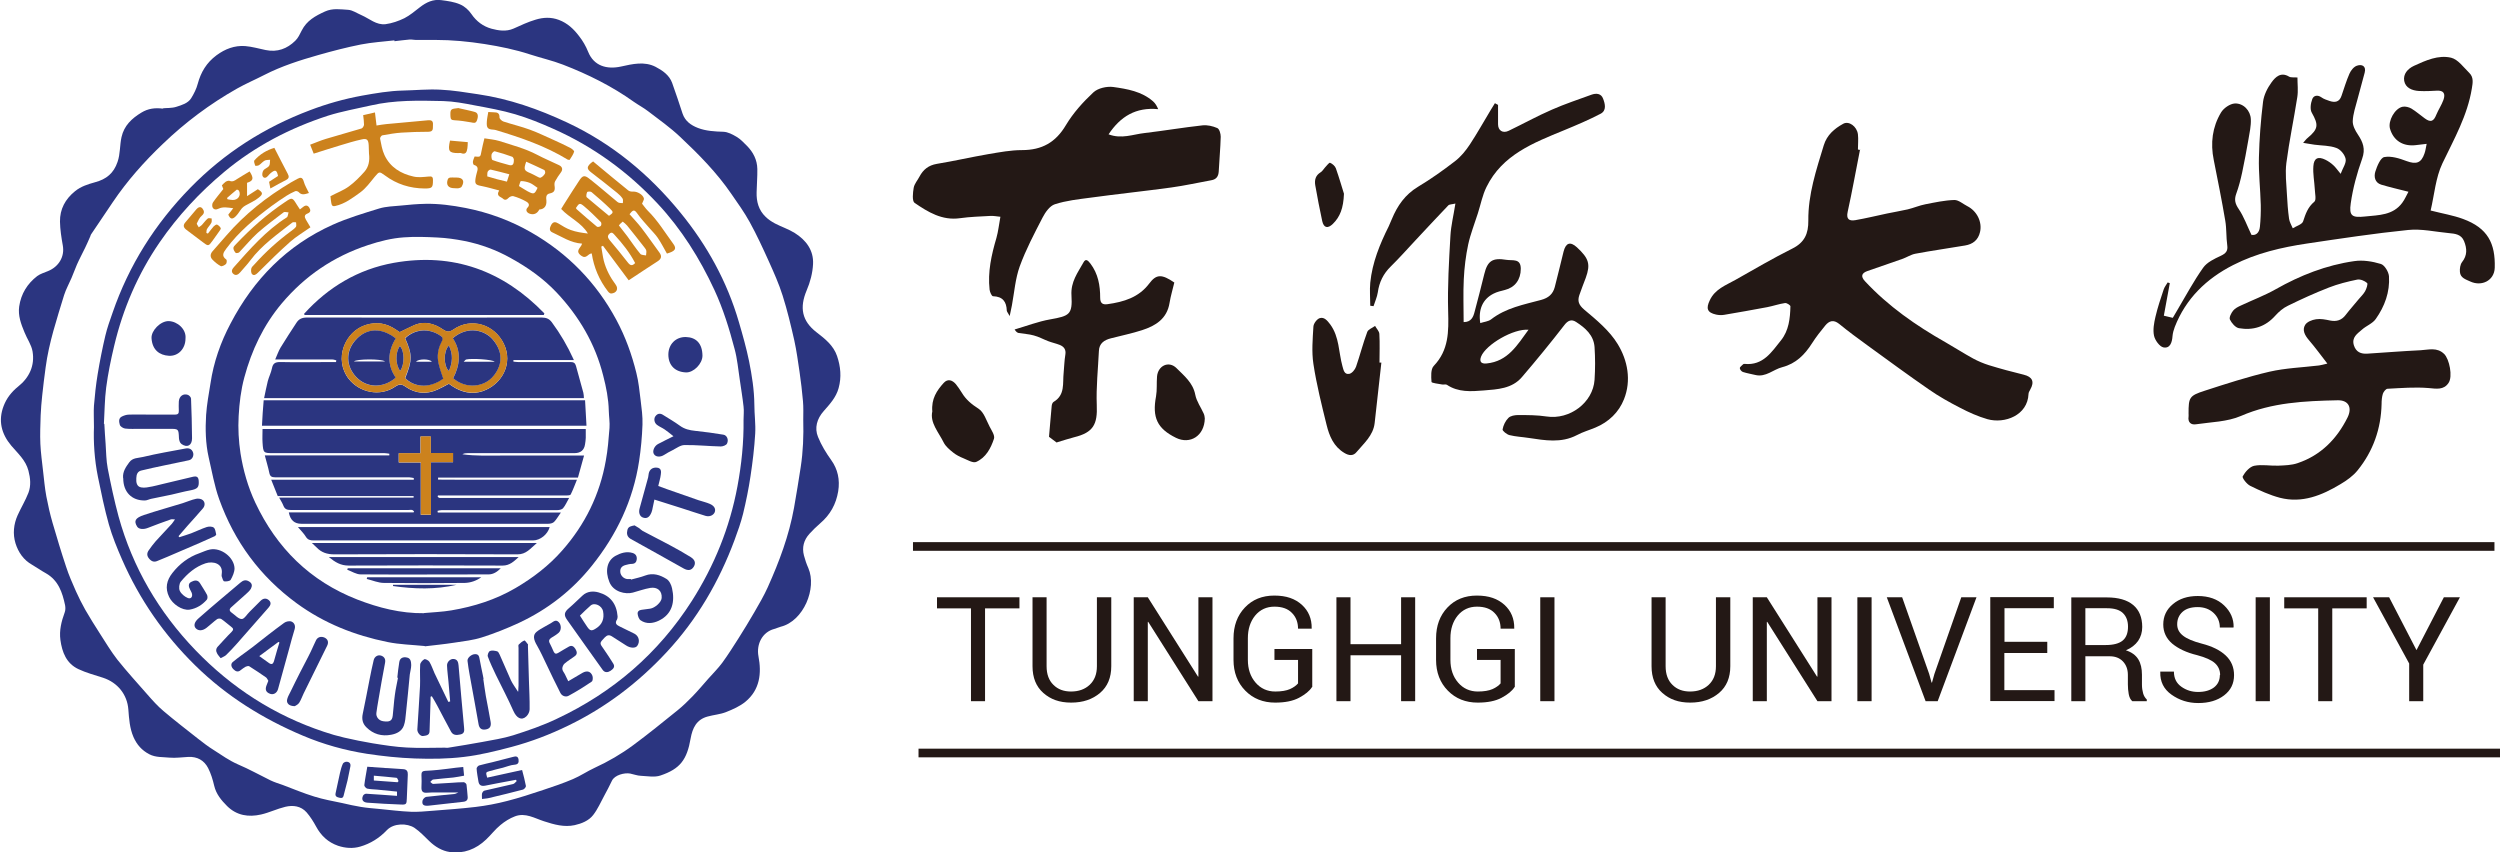 <?xml version="1.0" encoding="UTF-8"?><svg id="a" xmlns="http://www.w3.org/2000/svg" viewBox="0 0 175.88 59.94">
  <g>
    <path fill="#231815" d="M71.72,42.8h-2.42v6.53h-.99v-6.53h-2.39v-.78h5.8v.78Z" />
    <path fill="#231815"
      d="M78.18,42.02v4.85c0,.8-.26,1.43-.79,1.88s-1.2,.68-2.03,.68-1.45-.23-1.96-.68c-.51-.45-.76-1.08-.76-1.88v-4.85h.99v4.85c0,.56,.16,1,.48,1.31,.32,.32,.73,.47,1.24,.47,.54,0,.98-.16,1.31-.47,.34-.32,.51-.75,.51-1.31v-4.85h.99Z" />
    <path fill="#231815" d="M85.3,49.33h-.99l-3.53-5.58h-.03v5.58h-.99v-7.31h.99l3.53,5.58h.03v-5.58h.99v7.31Z" />
    <path fill="#231815"
      d="M92.3,48.34c-.17,.27-.48,.52-.91,.75s-.99,.34-1.68,.34c-.85,0-1.55-.28-2.1-.84-.55-.56-.83-1.28-.83-2.17v-1.51c0-.89,.27-1.61,.8-2.17s1.22-.84,2.07-.84,1.46,.22,1.94,.65c.47,.43,.7,.98,.69,1.65v.03h-.96c0-.44-.14-.82-.43-1.11-.29-.3-.7-.44-1.23-.44-.56,0-1.01,.21-1.36,.63-.34,.42-.51,.95-.51,1.59v1.52c0,.65,.18,1.18,.54,1.6s.83,.63,1.39,.63c.43,0,.78-.06,1.03-.17,.25-.11,.44-.25,.57-.4v-1.65h-1.66v-.77h2.66v2.67Z" />
    <path fill="#231815" d="M99.56,49.33h-.99v-3.23h-3.56v3.23h-.99v-7.31h.99v3.3h3.56v-3.3h.99v7.31Z" />
    <path fill="#231815"
      d="M106.55,48.34c-.17,.27-.48,.52-.91,.75s-.99,.34-1.68,.34c-.85,0-1.55-.28-2.1-.84-.55-.56-.83-1.28-.83-2.17v-1.51c0-.89,.27-1.61,.8-2.17s1.22-.84,2.07-.84,1.46,.22,1.94,.65c.47,.43,.7,.98,.69,1.65v.03h-.96c0-.44-.14-.82-.43-1.11-.29-.3-.7-.44-1.23-.44-.56,0-1.01,.21-1.36,.63-.34,.42-.51,.95-.51,1.59v1.52c0,.65,.18,1.18,.54,1.6s.83,.63,1.39,.63c.43,0,.78-.06,1.03-.17,.25-.11,.44-.25,.57-.4v-1.65h-1.66v-.77h2.66v2.67Z" />
    <path fill="#231815" d="M109.36,49.33h-1v-7.31h1v7.31Z" />
    <path fill="#231815"
      d="M121.73,42.02v4.85c0,.8-.26,1.43-.79,1.88s-1.2,.68-2.03,.68-1.45-.23-1.96-.68c-.51-.45-.76-1.08-.76-1.88v-4.85h.99v4.85c0,.56,.16,1,.48,1.31,.32,.32,.73,.47,1.24,.47,.54,0,.98-.16,1.31-.47,.34-.32,.51-.75,.51-1.31v-4.85h.99Z" />
    <path fill="#231815" d="M128.85,49.33h-.99l-3.53-5.58h-.03v5.58h-.99v-7.31h.99l3.53,5.58h.03v-5.58h.99v7.31Z" />
    <path fill="#231815" d="M131.67,49.33h-1v-7.31h1v7.31Z" />
    <path fill="#231815" d="M135.72,47.41l.17,.61h.03l.17-.61,1.89-5.39h1.07l-2.73,7.31h-.85l-2.73-7.31h1.08l1.9,5.39Z" />
    <path fill="#231815" d="M144.02,45.94h-3.01v2.61h3.53v.77h-4.52v-7.31h4.47v.78h-3.47v2.36h3.01v.78Z" />
    <path fill="#231815"
      d="M146.71,46.16v3.17h-.99v-7.3h2.51c.8,0,1.42,.18,1.84,.53,.42,.35,.64,.87,.64,1.55,0,.37-.1,.7-.29,.98-.2,.28-.48,.5-.86,.66,.4,.13,.69,.34,.87,.63,.18,.29,.26,.66,.26,1.09v.69c0,.23,.03,.43,.08,.61,.05,.18,.14,.33,.26,.44v.12h-1.02c-.13-.11-.21-.28-.25-.5s-.06-.45-.06-.68v-.67c0-.39-.12-.71-.35-.95-.23-.24-.54-.36-.93-.36h-1.7Zm0-.78h1.42c.56,0,.96-.11,1.21-.32s.37-.54,.37-.97c0-.41-.12-.73-.36-.96-.24-.23-.61-.34-1.12-.34h-1.52v2.58Z" />
    <path fill="#231815"
      d="M156.19,47.49c0-.33-.12-.61-.36-.83-.24-.22-.66-.41-1.26-.57-.75-.18-1.33-.46-1.75-.81-.42-.36-.63-.81-.63-1.35,0-.57,.22-1.05,.68-1.43,.45-.38,1.03-.57,1.75-.57,.77,0,1.39,.22,1.85,.66,.46,.44,.68,.95,.67,1.53l-.02,.03h-.95c0-.41-.15-.76-.44-1.03-.29-.27-.66-.41-1.12-.41s-.82,.11-1.07,.34-.37,.52-.37,.87c0,.32,.13,.58,.41,.8s.71,.4,1.32,.56c.74,.19,1.3,.47,1.69,.84,.39,.37,.58,.83,.58,1.38,0,.59-.23,1.06-.7,1.42s-1.07,.54-1.82,.54c-.71,0-1.33-.2-1.88-.59s-.81-.92-.79-1.59v-.03h.96c0,.46,.17,.81,.52,1.06,.35,.25,.74,.37,1.18,.37,.47,0,.84-.11,1.12-.32,.27-.21,.41-.5,.41-.86Z" />
    <path fill="#231815" d="M159.69,49.33h-1v-7.31h1v7.31Z" />
    <path fill="#231815" d="M166.5,42.8h-2.42v6.53h-.99v-6.53h-2.39v-.78h5.8v.78Z" />
    <path fill="#231815" d="M170.01,45.73l1.92-3.71h1.13l-2.58,4.74v2.57h-.99v-2.65l-2.54-4.66h1.13l1.92,3.71Z" />
  </g>
  <path fill="#231815"
    d="M130.86,10.51c-.29,1.46-.55,2.93-.87,4.38-.12,.53,.1,.67,.53,.6,.75-.13,1.49-.31,2.24-.47,.48-.1,.97-.18,1.45-.29,.42-.1,.83-.28,1.25-.36,.67-.13,1.35-.28,2.04-.3,.3,0,.6,.28,.9,.43,.69,.35,1.06,1.12,.9,1.82-.13,.57-.51,.86-1.05,.95-1.16,.2-2.34,.36-3.5,.58-.32,.06-.61,.26-.93,.37-.81,.29-1.63,.56-2.45,.85-.42,.15-.47,.39-.16,.72,1.64,1.76,3.58,3.11,5.66,4.29,.65,.37,1.28,.78,1.94,1.14,.35,.19,.73,.35,1.11,.47,.81,.25,1.63,.47,2.45,.67,.61,.15,.78,.49,.46,1.05-.05,.1-.12,.2-.12,.31-.06,1.5-1.67,2.11-2.89,1.77-.66-.19-1.31-.48-1.92-.8-.76-.39-1.51-.81-2.21-1.3-1.45-1-2.86-2.04-4.28-3.07-.69-.5-1.37-1-2.03-1.54-.39-.31-.69-.21-.96,.11-.33,.4-.66,.82-.94,1.26-.51,.8-1.13,1.43-2.09,1.68-.64,.16-1.16,.73-1.9,.55-.29-.07-.59-.12-.87-.21-.1-.03-.22-.18-.22-.27,0-.09,.15-.18,.23-.27,.02-.02,.07-.04,.11-.03,1.3,.13,1.9-.84,2.56-1.66,.55-.69,.64-1.54,.66-2.39,0-.08-.26-.25-.38-.23-.42,.06-.84,.21-1.26,.29-1.01,.19-2.02,.37-3.03,.54-.18,.03-.38,.02-.56-.02-.63-.14-.72-.43-.44-1.01,.37-.79,1.13-1.05,1.8-1.43,1.33-.75,2.64-1.52,4-2.2,.87-.43,1.14-1.06,1.13-1.97-.02-1.84,.56-3.57,1.09-5.31,.22-.71,.74-1.16,1.36-1.5,.4-.23,.97,.18,1.04,.74,.04,.35,0,.71,0,1.07l.16,.03Z" />
  <path fill="#231815"
    d="M158.4,16.52c.26,.06,.55-.1,.59-.57,.05-.51,.07-1.02,.06-1.53-.03-1.12-.16-2.24-.13-3.35,.03-1.3,.13-2.61,.29-3.91,.06-.48,.31-.97,.6-1.37,.27-.37,.65-.75,1.23-.4,.13,.08,.33,.04,.59,.06,0,.47,.06,.93-.01,1.38-.24,1.55-.57,3.09-.77,4.64-.09,.72,0,1.47,.04,2.21,.03,.57,.07,1.14,.15,1.71,.03,.23,.17,.45,.26,.67,.25-.16,.66-.27,.73-.49,.17-.52,.33-1,.79-1.38,.15-.13,.04-.58,.03-.89-.03-.54-.14-1.08-.1-1.61,.04-.58,.34-.7,.85-.45,.2,.1,.39,.23,.55,.38,.15,.13,.27,.31,.52,.61,.15-.41,.41-.76,.35-1.05-.06-.3-.36-.67-.65-.77-.48-.18-1.02-.16-1.54-.23-.23-.03-.47-.08-.8-.13,.15-.17,.22-.27,.31-.34,.77-.64,.78-.93,.3-1.78-.14-.24-.08-.66,.03-.95,.09-.26,.37-.33,.65-.13,.16,.12,.37,.18,.56,.25,.38,.13,.7,.09,.85-.36,.18-.52,.34-1.06,.56-1.56,.1-.23,.31-.49,.53-.56,.35-.12,.66,.03,.54,.49-.16,.63-.35,1.26-.51,1.89-.13,.5-.31,1.01-.33,1.52-.01,.31,.17,.66,.36,.94,.36,.54,.55,1.02,.3,1.71-.36,1.01-.65,2.07-.8,3.13-.13,.9,.09,1.03,1.02,.93,.95-.1,1.95-.08,2.6-.96,.19-.25,.31-.56,.44-.78-.71-.18-1.32-.32-1.92-.5-.45-.14-.52-.57-.41-.92,.12-.38,.36-.97,.63-1.02,.49-.09,1.06,.09,1.56,.28,.68,.25,1.04,.15,1.27-.54,.07-.19,.09-.39,.15-.67-.3,.04-.53,.06-.76,.09-.9,.11-1.58-.32-1.82-1.16-.15-.54,.34-1.43,.89-1.54,.19-.04,.45,.03,.62,.13,.33,.2,.62,.46,.94,.69,.41,.3,.62,.22,.81-.26,.15-.36,.37-.68,.5-1.04,.15-.42,.04-.69-.49-.65-.41,.03-.83,.04-1.24,.02-.48-.03-.94-.22-1.03-.71-.08-.48,.24-.85,.69-1.06,.83-.38,1.71-.78,2.61-.57,.49,.12,.88,.68,1.28,1.07,.31,.3,.25,.68,.18,1.09-.31,1.91-1.25,3.56-2.07,5.27-.48,1.01-.57,2.22-.83,3.32,.86,.22,1.59,.34,2.27,.59,1.75,.64,2.29,1.72,2.24,3.44-.03,.9-.92,1.34-1.73,.96-.32-.15-.69-.25-.72-.67-.02-.23,.02-.52,.15-.69,.38-.48,.35-.96,.14-1.48-.2-.48-.63-.52-1.06-.56-.96-.09-1.94-.32-2.88-.22-2.37,.24-4.73,.6-7.09,.95-1.81,.27-3.58,.68-5.22,1.52-1.88,.96-3.32,2.35-4.1,4.35-.08,.21-.14,.43-.16,.65-.03,.44-.17,.88-.64,.79-.27-.06-.59-.5-.66-.82-.09-.42,0-.9,.1-1.33,.15-.65,.37-1.3,.58-1.93,.06-.18,.19-.33,.28-.49l.15,.05-.42,2.29,.63,.15c.12-.2,.23-.39,.34-.58,.59-.99,1.13-2.01,1.8-2.95,.27-.38,.78-.62,1.23-.83,.36-.17,.52-.34,.46-.75-.08-.57-.04-1.16-.14-1.73-.24-1.43-.53-2.85-.81-4.27-.24-1.18-.1-2.31,.51-3.33,.18-.31,.63-.62,.97-.64,.61-.03,1.11,.51,1.13,1.11,.02,.47-.09,.95-.17,1.43-.13,.77-.28,1.54-.44,2.31-.11,.51-.24,1.02-.42,1.51-.15,.42-.07,.7,.18,1.07,.36,.53,.58,1.16,.92,1.87Z" />
  <path fill="#231815"
    d="M102.98,22.66c.52,0,.67-.36,.76-.72,.24-.88,.46-1.77,.68-2.65,.23-.95,.59-1.17,1.56-1.01,.44,.07,1.01-.12,1.01,.63,0,.77-.42,1.32-1.12,1.49-.27,.07-.55,.13-.8,.26-.75,.38-1.08,1.1-.93,2.07,.27-.09,.56-.11,.76-.26,1.04-.81,2.3-1.04,3.52-1.37,.52-.14,.83-.41,.96-.9,.22-.83,.41-1.67,.62-2.5,.16-.62,.47-.73,.94-.3,.84,.78,.97,1.18,.62,2.15-.15,.4-.31,.8-.45,1.21-.14,.42-.05,.69,.35,1.03,.86,.72,1.78,1.48,2.35,2.42,.7,1.15,.97,2.55,.44,3.88-.36,.91-1.07,1.6-2.01,1.99-.43,.18-.89,.31-1.3,.53-1.11,.58-2.25,.37-3.39,.2-.45-.07-.92-.09-1.36-.2-.19-.05-.5-.3-.48-.4,.05-.29,.2-.6,.41-.81,.15-.15,.45-.2,.68-.2,.67,0,1.35,0,2,.1,1.63,.25,3.27-.97,3.38-2.58,.05-.76,.05-1.53,0-2.3-.06-.84-.65-1.35-1.3-1.77-.32-.21-.58-.11-.84,.24-.96,1.24-1.95,2.45-2.97,3.64-.7,.82-1.72,.86-2.69,.94-.88,.07-1.79,.14-2.59-.4-.08-.05-.22,0-.33-.02-.26-.05-.74-.1-.75-.18-.03-.38-.06-.89,.15-1.12,1.07-1.11,1.06-2.43,1.02-3.84-.05-1.77,.06-3.55,.16-5.32,.04-.72,.22-1.43,.35-2.27-.24,.06-.42,.05-.5,.13-.79,.82-1.56,1.66-2.34,2.49-.57,.61-1.12,1.23-1.71,1.81-.52,.51-.81,1.1-.91,1.82-.05,.33-.2,.65-.3,.97l-.23-.03c0-.54-.05-1.09,0-1.62,.14-1.41,.67-2.71,1.3-3.97,.08-.17,.15-.34,.22-.51,.39-.94,.93-1.72,1.84-2.27,.9-.54,1.76-1.15,2.59-1.79,.42-.32,.77-.75,1.06-1.19,.52-.79,.98-1.62,1.47-2.43,.1-.16,.19-.32,.29-.47l.22,.12c0,.45,0,.91,0,1.36,0,.45,.34,.66,.75,.46,1.02-.49,2.01-1.04,3.05-1.49,.91-.4,1.85-.71,2.78-1.05,.34-.12,.68-.08,.81,.28,.14,.36,.26,.83-.17,1.06-.84,.44-1.72,.81-2.59,1.17-2.14,.88-4.33,1.72-5.44,3.98-.29,.58-.41,1.24-.61,1.86-.23,.73-.52,1.45-.68,2.19-.17,.8-.27,1.62-.31,2.44-.05,.99-.01,1.98-.01,3.03Zm4.56,.54c-1.06-.1-3,1.04-3.34,1.88-.14,.36,0,.53,.39,.49,1.5-.15,2.15-1.29,2.95-2.38Z" />
  <path fill="#231815"
    d="M71.03,22.23c-.12-.22-.19-.3-.2-.37-.02-.64-.29-1-.97-1.02-.09,0-.22-.29-.24-.46-.14-1.25,.13-2.45,.48-3.64,.13-.46,.18-.95,.28-1.49-.28-.03-.49-.07-.7-.06-.71,.04-1.43,.06-2.14,.16-1.26,.18-2.25-.43-3.2-1.08-.18-.13-.12-.71-.06-1.06,.05-.28,.27-.52,.41-.79,.26-.49,.63-.79,1.21-.89,1.22-.2,2.43-.48,3.65-.69,.78-.13,1.56-.28,2.35-.28,1.4,0,2.37-.54,3.09-1.76,.51-.85,1.2-1.62,1.93-2.3,.32-.3,.95-.44,1.4-.38,.99,.14,2,.31,2.8,1.01,.16,.14,.27,.33,.36,.55-1.57-.15-2.65,.51-3.49,1.77,.91,.35,1.72,0,2.53-.09,1.36-.16,2.71-.39,4.07-.54,.34-.04,.73,.05,1.05,.19,.15,.07,.24,.4,.24,.61-.02,.81-.1,1.63-.14,2.44-.02,.35-.17,.56-.52,.62-.94,.17-1.87,.38-2.82,.51-1.9,.26-3.81,.46-5.71,.72-.83,.11-1.68,.2-2.48,.46-.35,.11-.67,.56-.86,.93-.58,1.12-1.18,2.26-1.61,3.44-.31,.86-.38,1.82-.55,2.74-.04,.21-.09,.41-.16,.77Z" />
  <path fill="#231815"
    d="M163.72,25.56c-.48-.62-.86-1.14-1.29-1.64-.28-.33-.48-.7-.26-1.06,.13-.22,.49-.36,.77-.4,.32-.05,.66,.02,.99,.09,.45,.09,.81-.02,1.09-.39,.29-.38,.61-.73,.91-1.1,.16-.19,.34-.36,.46-.57,.1-.18,.21-.52,.14-.58-.17-.15-.47-.28-.69-.24-.68,.14-1.36,.31-2,.56-.98,.38-1.94,.82-2.88,1.28-.34,.16-.65,.43-.9,.71-.69,.77-1.55,1.04-2.54,.87-.25-.04-.52-.36-.64-.61-.07-.14,.09-.46,.23-.63,.13-.16,.35-.27,.55-.36,.81-.38,1.66-.7,2.44-1.14,1.73-.98,3.56-1.7,5.53-1.98,.61-.09,1.28,.02,1.87,.2,.26,.08,.55,.56,.57,.87,.07,1.1-.3,2.11-.93,3-.22,.32-.67,.48-.97,.75-.32,.28-.74,.54-.57,1.1,.15,.48,.5,.62,.95,.59,1.25-.08,2.49-.18,3.74-.24,.56-.03,1.16-.23,1.66,.26,.37,.36,.62,1.59,.31,2.04-.34,.51-.85,.41-1.4,.36-.96-.08-1.93,0-2.89,.05-.12,0-.28,.21-.33,.35-.07,.23-.09,.48-.09,.72-.04,1.74-.59,3.31-1.68,4.66-.32,.4-.77,.72-1.21,.98-1.31,.79-2.7,1.36-4.26,.96-.72-.19-1.42-.51-2.09-.84-.25-.12-.59-.57-.53-.67,.17-.31,.49-.67,.8-.74,.54-.11,1.13,.01,1.7-.01,.46-.02,.94-.03,1.37-.18,1.63-.55,2.75-1.7,3.5-3.2,.35-.7,.08-1.24-.7-1.22-2.31,.05-4.6,.15-6.79,1.1-.97,.42-2.11,.43-3.18,.59-.34,.05-.57-.14-.51-.54,.01-.07,0-.15,0-.22,0-1.13,.05-1.25,1.13-1.6,1.51-.49,3.02-.98,4.56-1.34,1.14-.26,2.32-.3,3.49-.44,.14-.02,.28-.06,.58-.13Z" />
  <path fill="#231815"
    d="M82.62,19.86c-.11,.47-.26,.96-.34,1.45-.18,1.12-.98,1.61-1.94,1.92-.71,.23-1.45,.38-2.18,.57-.48,.12-.83,.36-.85,.89-.06,1.27-.2,2.54-.15,3.81,.06,1.35-.24,1.93-1.59,2.26-.39,.1-.78,.23-1.24,.37l-.53-.4c.07-.76,.12-1.47,.19-2.18,.01-.1,.06-.24,.14-.28,.82-.49,.62-1.31,.7-2.04,.04-.43,.05-.86,.12-1.28,.06-.36-.1-.57-.41-.69-.26-.1-.54-.16-.8-.26-.34-.13-.66-.31-1.01-.4-.34-.1-.71-.11-1.06-.17-.09-.02-.18-.07-.29-.25,.83-.24,1.65-.56,2.5-.71,1.36-.24,1.58-.34,1.5-1.69-.06-.95,.44-1.59,.84-2.31,.16-.3,.31-.16,.49,.07,.55,.72,.69,1.55,.69,2.41,0,.39,.18,.5,.52,.45,1.14-.16,2.19-.47,2.93-1.45,.5-.67,.88-.68,1.77-.07Z" />
  <path fill="#231815"
    d="M97.18,25.53c-.16,1.41-.31,2.82-.47,4.23-.1,.88-.76,1.43-1.28,2.05-.22,.27-.52,.26-.86,.05-.75-.45-1.05-1.19-1.24-1.96-.35-1.42-.71-2.85-.93-4.3-.13-.86-.05-1.75,0-2.62,.01-.22,.25-.54,.45-.6,.31-.09,.52,.16,.74,.45,.64,.88,.58,1.94,.85,2.92,.08,.28,.13,.62,.49,.55,.19-.04,.4-.3,.47-.5,.28-.81,.49-1.65,.79-2.45,.07-.18,.36-.28,.55-.42,.1,.19,.29,.37,.3,.56,.04,.67,.01,1.35,.01,2.02h.13Z" />
  <path fill="#231815"
    d="M65.59,28.95c-.08-.89,.32-1.48,.8-2.01,.29-.32,.61-.2,.86,.09,.15,.18,.28,.39,.41,.59,.29,.49,.69,.82,1.19,1.14,.37,.24,.54,.81,.77,1.25,.14,.27,.38,.62,.31,.85-.22,.67-.57,1.34-1.26,1.64-.22,.09-.6-.14-.89-.26-.25-.1-.51-.23-.72-.4-.25-.2-.53-.43-.67-.71-.36-.73-.98-1.39-.8-2.19Z" />
  <path fill="#231815"
    d="M84.76,29.45c-.03,1.22-1.04,1.84-2.03,1.35-1.32-.65-1.68-1.43-1.4-2.92,.08-.45,.03-.93,.07-1.4,.07-.76,.83-1.12,1.37-.58,.53,.53,1.16,1.03,1.32,1.87,.09,.47,.4,.89,.6,1.34,.06,.13,.06,.29,.07,.33Z" />
  <path fill="#231815"
    d="M94.55,13.64c-.04,1-.27,1.61-.78,2.11-.36,.35-.64,.29-.75-.2-.18-.83-.34-1.67-.49-2.52-.06-.37,.02-.69,.38-.91,.12-.07,.2-.22,.3-.33,.12-.12,.29-.36,.36-.34,.17,.07,.35,.23,.41,.39,.24,.68,.44,1.38,.57,1.79Z" />
  <rect fill="#231815" x="64.23" y="38.14" width="111.26" height=".61" />
  <rect fill="#231815" x="64.62" y="52.67" width="111.26" height=".61" />
  <g>
    <path fill="#2b3580"
      d="M11.43,7.62c.29-.03,.66,0,.99-.11,.37-.12,.8-.24,1.03-.6,.19-.31,.37-.66,.46-1.01,.22-.82,.62-1.49,1.32-2.01,.61-.45,1.27-.7,2.01-.65,.49,.04,.97,.18,1.45,.28,.82,.17,1.51-.09,2.08-.65,.2-.19,.33-.47,.46-.73,.35-.69,.95-1.02,1.63-1.33,.55-.25,1.09-.15,1.63-.12,.32,.02,.64,.25,.95,.38,.55,.24,1.04,.71,1.69,.63,.45-.06,.91-.22,1.32-.42,.39-.2,.74-.5,1.09-.77,.45-.35,.93-.58,1.51-.5,.45,.06,.91,.12,1.32,.3,.31,.13,.6,.39,.79,.67,.36,.53,.84,.88,1.42,1.04,.49,.13,1.03,.22,1.55-.01,.51-.23,1.02-.47,1.56-.63,.53-.16,1.08-.19,1.63,.02,.61,.23,1.05,.65,1.42,1.14,.26,.33,.48,.71,.64,1.11,.4,.99,1.31,1.25,2.31,1.03,.81-.18,1.65-.38,2.43,.02,.48,.25,.97,.58,1.17,1.14,.26,.71,.49,1.43,.73,2.15,.18,.53,.59,.82,1.08,1.01,.57,.22,1.18,.25,1.79,.27,.32,.01,.65,.19,.94,.36,.27,.16,.49,.4,.71,.62,.45,.45,.73,1,.74,1.64,.01,.54-.04,1.09-.05,1.63-.02,.66,.14,1.26,.63,1.73,.19,.19,.42,.34,.66,.47,.46,.24,.96,.4,1.39,.67,.8,.5,1.34,1.22,1.29,2.19-.03,.62-.2,1.27-.45,1.85-.51,1.21-.34,2.15,.7,2.95,.6,.46,1.19,.93,1.44,1.67,.25,.74,.32,1.48,.11,2.25-.18,.66-.62,1.13-1.05,1.62-.48,.54-.66,1.19-.4,1.82,.24,.59,.56,1.11,.93,1.63,.46,.64,.62,1.38,.49,2.19-.15,.91-.56,1.65-1.26,2.25-.27,.23-.52,.48-.76,.74-.4,.44-.54,.96-.39,1.53,.08,.3,.18,.6,.31,.89,.61,1.41-.33,3.72-1.94,4.12-.16,.04-.31,.12-.47,.16-.82,.22-1.26,1.06-1.1,1.92,.23,1.2,.1,2.36-.92,3.2-.39,.32-.89,.54-1.37,.73-.41,.16-.86,.19-1.29,.31-.78,.21-1.06,.81-1.19,1.53-.26,1.5-.73,2.15-2.13,2.62-.41,.14-.91,.04-1.37,.02-.26-.01-.51-.11-.76-.16-.39-.07-1.09,.1-1.28,.51-.17,.36-.35,.7-.54,1.05-.25,.46-.46,.95-.78,1.36-.31,.4-.81,.6-1.3,.71-.74,.16-1.44-.04-2.15-.27-.66-.21-1.32-.63-2.05-.35-.37,.14-.72,.36-1.02,.61-.37,.3-.66,.69-1.01,1.02-.71,.68-1.58,1.02-2.56,.88-.54-.08-1.03-.37-1.44-.77-.33-.32-.66-.67-1.04-.93-.52-.34-1.46-.34-1.94,.16-.53,.56-1.16,.95-1.88,1.16-.51,.15-1.05,.11-1.56-.06-.69-.24-1.19-.7-1.54-1.35-.19-.35-.41-.7-.67-1-.4-.45-.95-.52-1.5-.39-.58,.14-1.13,.41-1.7,.54-.88,.2-1.71,.08-2.39-.59-.41-.41-.77-.84-.91-1.43-.1-.43-.23-.86-.43-1.25-.28-.54-.76-.81-1.39-.78-.44,.02-.89,.09-1.33,.05-.47-.05-.96,0-1.42-.24-.53-.28-.87-.67-1.11-1.21-.27-.63-.31-1.28-.36-1.94-.08-1.05-.75-1.89-1.78-2.23-.59-.19-1.19-.35-1.74-.61-.84-.4-1.14-1.18-1.26-2.05-.09-.67,.07-1.3,.3-1.93,.06-.15,.06-.35,.03-.51-.19-.9-.47-1.75-1.35-2.25-.33-.18-.63-.4-.96-.59-.61-.34-.98-.88-1.18-1.52-.2-.66-.13-1.34,.15-1.97,.24-.53,.55-1.04,.76-1.58,.19-.5,.14-1.03,0-1.56-.19-.73-.74-1.21-1.2-1.75-.71-.84-.94-1.78-.54-2.81,.2-.53,.55-.98,1.02-1.36,.78-.62,1.18-1.47,1.01-2.47-.08-.47-.39-.89-.57-1.35-.24-.58-.46-1.16-.37-1.81,.13-.89,.57-1.6,1.27-2.14,.22-.16,.5-.24,.76-.35,.74-.3,1.18-1,1.04-1.79-.1-.56-.19-1.13-.2-1.69-.01-.88,.37-1.58,1.06-2.14,.42-.34,.91-.49,1.41-.63,.79-.21,1.31-.63,1.58-1.43,.2-.58,.15-1.17,.28-1.75,.18-.8,.72-1.31,1.4-1.72,.46-.28,.96-.36,1.56-.27ZM27.75,2.88v-.04c-.79,.09-1.59,.14-2.36,.29-1.01,.2-2,.46-2.99,.74-1.3,.37-2.59,.78-3.8,1.4-.64,.33-1.3,.61-1.92,.96-1.91,1.08-3.65,2.38-5.23,3.9-1.31,1.25-2.51,2.6-3.52,4.1-.51,.76-1.02,1.51-1.53,2.27-.02,.03-.03,.08-.04,.11-.12,.27-.23,.54-.36,.8-.19,.4-.41,.8-.59,1.21-.14,.31-.24,.63-.38,.94-.17,.4-.39,.79-.52,1.2-.51,1.68-1.07,3.35-1.3,5.09-.09,.66-.17,1.31-.24,1.97-.05,.47-.09,.94-.11,1.41-.02,.67-.05,1.34-.02,2,.03,.64,.12,1.27,.19,1.91,.07,.59,.12,1.19,.23,1.78,.12,.63,.26,1.25,.44,1.87,.3,1.03,.61,2.06,.95,3.08,.19,.59,.44,1.15,.69,1.72,.2,.45,.42,.88,.66,1.31,.32,.56,.67,1.11,1.02,1.66,.4,.62,.78,1.26,1.23,1.84,.67,.84,1.4,1.64,2.11,2.45,.36,.41,.73,.83,1.15,1.18,.79,.67,1.61,1.3,2.42,1.94,.36,.28,.72,.56,1.11,.8,.56,.36,1.09,.74,1.71,1.01,.78,.33,1.52,.75,2.28,1.12,.27,.13,.56,.22,.85,.32,.74,.28,1.48,.59,2.23,.82,.64,.2,1.31,.32,1.98,.46,.44,.1,.87,.2,1.31,.27,.42,.07,.84,.1,1.26,.14,.75,.07,1.5,.17,2.25,.2,.5,.02,1.01-.03,1.51-.07,1.02-.08,2.03-.15,3.04-.27,.75-.09,1.49-.23,2.22-.42,.86-.22,1.71-.5,2.55-.78,.7-.23,1.4-.47,2.08-.76,.52-.22,1-.55,1.52-.79,.96-.44,1.87-.97,2.71-1.59,1.07-.79,2.1-1.63,3.13-2.46,.37-.3,.71-.63,1.04-.97,.39-.4,.75-.83,1.12-1.25,.33-.37,.69-.73,.98-1.12,.41-.56,.78-1.15,1.15-1.73,.38-.6,.75-1.21,1.11-1.83,.33-.57,.67-1.15,.94-1.75,.81-1.8,1.5-3.64,1.85-5.59,.17-.95,.32-1.9,.47-2.86,.17-1.1,.21-2.22,.18-3.33,0-.44,.02-.88-.02-1.32-.06-.68-.14-1.37-.24-2.05-.11-.74-.21-1.49-.37-2.22-.24-1.06-.49-2.11-.82-3.15-.26-.83-.62-1.63-.98-2.43-.42-.93-.85-1.86-1.34-2.75-.38-.69-.84-1.33-1.29-1.98-1.02-1.49-2.29-2.78-3.6-4.01-.7-.66-1.49-1.22-2.25-1.8-.31-.24-.67-.43-1-.66-1.54-1.1-3.23-1.94-4.99-2.62-.75-.29-1.55-.47-2.32-.72-1.04-.34-2.11-.56-3.19-.73-1.15-.18-2.3-.29-3.46-.29-.47,0-.94,0-1.4,0-.14,0-.28-.04-.41-.03-.36,.03-.72,.08-1.08,.12Z" />
    <path fill="#2b3580"
      d="M6.61,30.06c0-.65-.03-1.09,0-1.52,.06-.74,.14-1.48,.26-2.21,.15-.91,.33-1.82,.54-2.71,.13-.55,.32-1.08,.51-1.62,1.15-3.34,2.99-6.25,5.46-8.78,2.4-2.46,5.23-4.26,8.44-5.47,1.18-.45,2.39-.79,3.64-1.02,.96-.17,1.92-.34,2.9-.36,.88-.02,1.76-.11,2.64-.06,.88,.04,1.75,.19,2.63,.32,2.19,.32,4.26,1.05,6.25,1.98,3.17,1.48,5.8,3.66,7.99,6.35,1.87,2.29,3.28,4.84,4.11,7.69,.27,.92,.53,1.84,.72,2.77,.2,1,.36,2.01,.37,3.04,0,.68,.1,1.37,.06,2.05-.06,1-.18,2-.33,2.99-.13,.88-.31,1.76-.52,2.63-.16,.64-.38,1.26-.61,1.88-1.09,2.92-2.63,5.57-4.77,7.87-1.99,2.14-4.27,3.88-6.91,5.16-1.29,.63-2.62,1.14-4.01,1.51-1.1,.29-2.22,.57-3.34,.7-1.14,.14-2.3,.15-3.45,.11-1.13-.04-2.26-.16-3.38-.33-1.54-.24-3.05-.66-4.49-1.27-2.82-1.19-5.38-2.78-7.58-4.94-2.2-2.16-3.92-4.64-5.15-7.45-.35-.8-.69-1.63-.93-2.47-.31-1.1-.54-2.23-.77-3.35-.25-1.23-.32-2.47-.28-3.51Zm.73-.24c.03,.47,.05,.93,.09,1.4,.04,.58,.04,1.17,.15,1.74,.22,1.13,.46,2.26,.76,3.37,.99,3.59,2.83,6.73,5.41,9.41,2.54,2.64,5.54,4.58,9.03,5.74,.47,.16,.95,.3,1.43,.41,.66,.15,1.32,.29,1.99,.4,.81,.13,1.62,.26,2.43,.3,.88,.05,1.77,.01,2.65,.01,.09,0,.19,.02,.27,0,.79-.13,1.58-.25,2.37-.4,.73-.14,1.48-.25,2.18-.47,1.04-.33,2.09-.69,3.07-1.16,3.96-1.86,7.15-4.61,9.5-8.29,1.58-2.48,2.67-5.16,3.21-8.06,.29-1.55,.45-3.11,.43-4.68,0-.31,.04-.63,0-.94-.07-.64-.18-1.28-.27-1.92-.11-.71-.17-1.44-.36-2.13-.37-1.41-.8-2.81-1.42-4.15-1.03-2.22-2.32-4.28-3.99-6.07-2.09-2.24-4.53-4.02-7.35-5.27-.87-.39-1.76-.75-2.67-1.02-.94-.28-1.91-.45-2.87-.63-.73-.14-1.46-.28-2.2-.3-1.71-.04-3.42-.08-5.1,.31-1,.23-2.03,.41-3.01,.72-2.67,.87-5.12,2.14-7.29,3.95-1.74,1.45-3.27,3.1-4.55,4.96-1.53,2.23-2.58,4.67-3.2,7.29-.23,.96-.43,1.94-.56,2.92-.11,.85-.11,1.71-.16,2.56Z" />
    <path fill="#2b3580"
      d="M32.59,53.96l.06,.61c-.27,.05-.51,.1-.76,.13-.47,.05-.94,.08-1.41,.14-.07,0-.14,.11-.21,.17,.07,.05,.14,.14,.2,.14,.44-.02,.89-.05,1.33-.08,.27-.02,.54-.04,.82-.04,.07,0,.19,.1,.2,.17,.04,.28,.05,.56,.08,.84,.03,.25-.1,.35-.33,.37-.8,.09-1.6,.18-2.4,.27-.37,.04-.51-.07-.44-.37,.03-.1,.16-.24,.27-.25,.65-.08,1.3-.13,1.95-.2,.09,0,.17-.06,.3-.11-.55,0-1.03,0-1.52,0-.23,0-.47,0-.7,.02-.27,.02-.39-.09-.38-.37,.01-.29,.02-.59,0-.88-.01-.2,.08-.28,.26-.29,.31-.02,.63-.03,.94-.07,.41-.04,.82-.1,1.23-.15,.15-.02,.3-.03,.5-.05Z" />
    <path fill="#2b3580"
      d="M27.93,55.99v-.3c-.47-.05-.94-.1-1.41-.14-.23-.02-.46-.02-.69-.07-.08-.02-.21-.17-.2-.24,.05-.43,.14-.87,.21-1.3,.87,.06,1.69,.13,2.51,.17,.28,.01,.35,.17,.34,.39-.02,.56-.05,1.13-.07,1.69-.01,.38-.04,.43-.42,.41-.78-.03-1.57-.07-2.35-.13-.32-.02-.44-.22-.31-.49,.03-.07,.15-.15,.23-.14,.71,.04,1.42,.1,2.16,.15Zm.03-.95l.08-.09c-.05-.08-.08-.22-.14-.23-.53-.06-1.05-.1-1.6-.15v.34l1.65,.12Z" />
    <path fill="#2b3580"
      d="M34.27,54.71l2.46-.54c.1,.38,.2,.75,.27,1.13,.01,.07-.12,.23-.21,.25-.79,.21-1.58,.4-2.38,.59-.15,.04-.3,.04-.5,.07,0-.13-.02-.26,0-.38,.02-.08,.1-.2,.18-.21,.67-.16,1.34-.3,2-.46,.1-.02,.17-.13,.26-.21l-.05-.09c-.14,.03-.29,.05-.43,.08-.57,.11-1.15,.21-1.72,.33-.26,.05-.44,0-.49-.28-.05-.31-.11-.61-.13-.92,0-.07,.1-.2,.18-.22,.31-.09,.62-.15,.94-.23,.48-.12,.96-.25,1.44-.37,.18-.05,.35-.07,.39,.18,.03,.22-.02,.35-.29,.37-.28,.02-.54,.14-.81,.21-.31,.08-.63,.15-.94,.24-.27,.08-.27,.08-.17,.45Z" />
    <path fill="#2b3580"
      d="M24.65,53.92c-.07,.34-.13,.66-.2,.98-.08,.35-.19,.7-.27,1.05-.04,.2-.15,.21-.31,.17-.17-.04-.31-.09-.26-.32,.11-.48,.2-.96,.31-1.43,.05-.22,.11-.44,.2-.64,.03-.07,.16-.14,.25-.14,.19,0,.32,.11,.28,.32Z" />
    <path fill="#2b3580"
      d="M29.88,45.45c-.91-.09-1.78-.11-2.61-.28-2.32-.47-4.47-1.32-6.4-2.73-2.58-1.89-4.38-4.34-5.45-7.32-.34-.95-.51-1.96-.74-2.95-.22-.98-.24-1.98-.18-2.97,.05-.75,.19-1.49,.31-2.24,.22-1.48,.71-2.88,1.41-4.2,1.62-3.1,3.96-5.5,7.19-6.95,1.05-.47,2.16-.8,3.26-1.14,.49-.15,1.03-.16,1.55-.21,.57-.06,1.14-.11,1.71-.12,.95-.02,1.89,.11,2.82,.29,1.63,.32,3.18,.89,4.62,1.72,2.58,1.48,4.58,3.53,5.99,6.15,.64,1.19,1.09,2.44,1.41,3.74,.16,.63,.22,1.28,.3,1.92,.07,.57,.15,1.14,.13,1.71-.03,.86-.11,1.73-.24,2.58-.42,2.75-1.58,5.18-3.32,7.35-1.39,1.74-3.12,3.08-5.13,4.02-.84,.39-1.72,.74-2.6,1.02-.62,.2-1.28,.27-1.93,.37-.71,.11-1.42,.18-2.09,.26Zm-.05-2.32c.64-.06,1.29-.08,1.93-.19,1.59-.27,3.11-.75,4.51-1.57,1.23-.72,2.35-1.58,3.28-2.64,1.61-1.82,2.65-3.94,3.07-6.33,.14-.75,.2-1.52,.26-2.29,.03-.4-.04-.8-.05-1.21-.02-.84-.18-1.65-.39-2.46-.56-2.24-1.69-4.17-3.27-5.85-.94-1-2.05-1.78-3.25-2.44-1.02-.57-2.11-.97-3.26-1.2-.62-.12-1.25-.21-1.88-.24-.79-.04-1.59-.07-2.38-.01-.85,.06-1.68,.27-2.5,.54-2.43,.8-4.45,2.17-6.09,4.12-1.28,1.53-2.11,3.29-2.62,5.19-.24,.88-.35,1.81-.4,2.72-.05,.87,0,1.76,.13,2.62,.19,1.19,.52,2.36,1.04,3.47,1.51,3.2,3.85,5.52,7.18,6.82,1.5,.58,3.05,.98,4.69,.96Z" />
    <path fill="#cc821d"
      d="M41.74,11.37c.82,.68,1.63,1.36,2.45,2.02,.09,.08,.25,.1,.38,.09,.27-.01,.67,.22,.73,.48,.02,.09-.07,.2-.13,.37,.11,.13,.24,.33,.4,.49,.71,.7,1.22,1.55,1.8,2.34,.25,.34,.14,.51-.45,.68-.21-.36-.4-.75-.64-1.1-.16-.24-.38-.45-.57-.67-.3-.35-.63-.69-.89-1.07-.22-.32-.33-.18-.53,.07,.28,.32,.58,.63,.84,.97,.44,.57,.84,1.16,1.27,1.74,.18,.25,.12,.44-.13,.6-.67,.43-1.34,.88-2.04,1.34l-1.81-2.43-.12,.06c.06,.33,.1,.67,.18,1,.16,.61,.45,1.16,.83,1.67,.23,.3,.06,.61-.32,.63-.07,0-.17-.08-.22-.15-.61-.79-.99-1.68-1.14-2.67-.27,0-.37,.43-.74,.16-.48-.35,0-.56,.06-.85-.8-.05-1.43-.49-2.11-.8-.21-.1-.18-.31-.06-.52,.14-.24,.3-.22,.5-.1,.28,.17,.56,.35,.87,.46,.38,.14,.79,.2,1.21,.25-.45-.77-1.29-1.09-1.88-1.73,.12-.19,.23-.39,.36-.58,.31-.49,.62-.98,.94-1.46,.21-.31,.35-.34,.65-.11,.64,.5,1.25,1.03,1.88,1.55,.07,.06,.14,.13,.22,.16,.09,.03,.19,.02,.29,.03,0-.11,.03-.24-.02-.32-.1-.15-.23-.28-.38-.4-.61-.49-1.22-.98-1.84-1.45-.28-.22-.31-.36-.05-.61,.05-.05,.11-.09,.21-.16Zm2.94,7.13c-.37-.72-.88-1.36-1.43-1.96-.1-.11-.2-.26-.37-.1-.15,.14-.14,.27,0,.44,.44,.52,.88,1.06,1.3,1.6,.16,.2,.3,.25,.51,.02Zm-1.13-2.63c.2,.26,.4,.51,.59,.76,.3,.41,.58,.84,.91,1.23,.07,.09,.27,.08,.4,.11,0-.11,.04-.22,.02-.32-.01-.08-.07-.17-.13-.24-.4-.52-.81-1.03-1.22-1.54-.09-.11-.2-.19-.31-.28-.07,.07-.13,.11-.18,.16-.03,.03-.05,.06-.09,.11Zm-.7-.69c.3-.21,.33-.25,.07-.5-.42-.41-.86-.79-1.31-1.17-.06-.05-.28-.04-.3,0-.05,.11-.09,.31-.03,.37,.51,.44,1.04,.86,1.56,1.3Zm-2.34-.56s.03,.07,.06,.1c.47,.41,.94,.83,1.43,1.23,.05,.04,.22,0,.27-.06,.05-.06,.05-.22,0-.27-.39-.39-.77-.77-1.19-1.12-.29-.24-.34-.21-.56,.13Z" />
    <path fill="#cc821d"
      d="M34.07,9.73c.37,.06,.73,.09,1.06,.19,.89,.29,1.8,.52,2.64,.96,.51,.27,1.04,.49,1.56,.74,.24,.11,.28,.31,.13,.51-.15,.2-.29,.41-.41,.63-.05,.1-.05,.23-.03,.35,.04,.31-.05,.44-.35,.5-.28,.06-.25,.3-.23,.5,.03,.37-.14,.61-.5,.63-.14,.29-.4,.4-.69,.29-.21-.08-.29-.27-.14-.42,.21-.21,.04-.36-.09-.43-.28-.16-.59-.29-.91-.38-.09-.03-.27,.05-.34,.13-.12,.14-.27,.16-.37,.06-.15-.15-.54-.18-.28-.59-.43-.11-.83-.23-1.23-.31-.43-.08-.5-.14-.43-.57,.02-.12,.05-.24,.08-.35,.07-.24,.15-.47-.2-.57-.04-.01-.08-.15-.07-.23,.02-.13,.08-.25,.12-.36,.41,.04,.41,.04,.48-.36,.05-.29,.13-.58,.21-.92Zm2.08,1.48s-.04-.15-.11-.18c-.41-.15-.82-.28-1.24-.39-.06-.01-.21,.14-.22,.24-.02,.12,0,.35,.07,.38,.38,.14,.77,.24,1.16,.35,.27,.07,.35-.06,.34-.4Zm.87,.16c-.19,.56-.16,.63,.31,.82,.13,.05,.25,.13,.38,.19,.11,.05,.24,.15,.32,.12,.13-.05,.24-.17,.31-.29,.04-.06,0-.23-.05-.25-.42-.21-.85-.39-1.28-.59Zm-1.36,1.42l.17-.53c-.46-.12-.88-.23-1.31-.33-.06-.01-.18,.08-.21,.15-.04,.09-.02,.21-.03,.33,.24,.07,.46,.14,.69,.2,.22,.06,.45,.11,.7,.17Zm2.15,.42c-.18-.12-.34-.26-.53-.34-.2-.08-.42-.13-.63-.13-.05,0-.1,.24-.14,.35,.24,.14,.42,.27,.61,.37,.44,.23,.49,.21,.7-.25Z" />
    <path fill="#cc821d"
      d="M23.25,13.8c.46-.24,.92-.41,1.3-.69,.4-.29,.76-.66,1.09-1.03,.31-.35,.38-.8,.32-1.27-.02-.19,0-.38-.02-.58-.02-.4-.12-.51-.5-.42-.51,.11-1.02,.27-1.52,.42-.61,.18-1.21,.38-1.85,.58l-.25-.63c.38-.14,.74-.3,1.11-.41,.83-.25,1.67-.48,2.5-.73,.08-.02,.17-.17,.18-.26,0-.22-.03-.44-.06-.68l.83-.19,.11,.92c.25-.04,.47-.08,.69-.1,.98-.09,1.96-.18,2.94-.27,.24-.02,.36,.05,.34,.32-.02,.23,.07,.49-.33,.49-.63,0-1.26,.02-1.88,.06-.45,.03-.9,.11-1.35,.19-.07,.01-.17,.16-.16,.23,.08,.39,.14,.8,.31,1.16,.4,.86,1.15,1.31,2.04,1.51,.34,.08,.71,.03,1.06,0,.22-.02,.31,0,.31,.25,0,.53-.05,.59-.59,.59-1.03-.01-1.96-.3-2.79-.92-.41-.3-.4-.27-.72,.1-.32,.39-.62,.81-1.02,1.1-.53,.38-1.07,.8-1.75,.95-.21,.05-.25-.05-.28-.2-.03-.17-.05-.34-.06-.48Z" />
    <path fill="#2b3580"
      d="M31.67,49.35c-.04-.47-.08-.93-.12-1.4-.03-.38-.09-.75-.1-1.13-.01-.25,.23-.48,.46-.46,.27,.02,.33,.22,.35,.45,.06,.73,.12,1.46,.19,2.2,.06,.73,.14,1.46,.2,2.19,.02,.2,.03,.41-.26,.47-.27,.06-.51,.07-.66-.2-.33-.6-.64-1.21-.96-1.81-.12-.23-.26-.46-.39-.68l-.09,.04c0,.09,0,.17,0,.26-.02,.72-.04,1.45-.07,2.17-.01,.3-.27,.3-.46,.33-.18,.03-.41-.24-.4-.46,.06-1.02,.14-2.04,.19-3.06,.02-.49-.02-.99,.01-1.49,0-.14,.16-.32,.29-.39,.07-.04,.3,.08,.36,.18,.15,.25,.24,.53,.36,.8,.32,.68,.65,1.35,.97,2.02l.13-.03Z" />
    <path fill="#2b3580"
      d="M12.6,37.8c.28-.09,.57-.18,.85-.28,.37-.14,.72-.32,1.09-.44,.15-.05,.39-.05,.5,.04,.11,.09,.13,.31,.17,.48,0,.03-.06,.1-.1,.12-.35,.16-.7,.31-1.05,.47-.76,.33-1.52,.66-2.28,.98-.23,.1-.47,.19-.7,.29-.24,.11-.42,.04-.59-.16-.17-.2-.16-.39-.03-.58,.15-.22,.32-.44,.5-.65,.37-.41,.76-.81,1.13-1.22,.07-.08,.13-.18,.22-.31-.13,0-.22-.02-.29,0-.54,.19-1.09,.39-1.62,.6-.3,.12-.63,.1-.75-.09-.25-.4-.14-.61,.48-.82,.9-.3,1.81-.55,2.72-.83,.32-.1,.62-.24,.95-.31,.14-.03,.36,0,.46,.09,.18,.15,.17,.4,.02,.58-.35,.42-.73,.82-1.09,1.23-.21,.24-.42,.48-.63,.73l.06,.08Z" />
    <path fill="#2b3580"
      d="M43.45,43.35s0,.16-.04,.23c-.18,.28-.03,.39,.2,.5,.34,.16,.68,.33,1.02,.5,.33,.17,.41,.57,.2,.86-.13,.18-.49,.16-.78-.03-.33-.22-.67-.42-1-.64-.19-.12-.33-.1-.5,.07-.39,.41-.39,.39-.06,.85,.23,.32,.44,.66,.65,.99,.17,.26-.04,.41-.2,.52-.17,.11-.39,.14-.54-.07-.84-1.18-1.68-2.35-2.51-3.53-.24-.34-.19-.54,.14-.82,.33-.28,.63-.59,.95-.88,.33-.31,.76-.33,1.14-.22,.81,.23,1.26,.79,1.33,1.69Zm-2.65-.04c.19,.29,.34,.55,.52,.8,.2,.29,.32,.29,.61,.1,.45-.28,.59-.69,.5-1.19-.07-.41-.6-.66-.88-.42-.26,.22-.49,.46-.75,.71Z" />
    <path fill="#cc821d"
      d="M21.09,14.74c.12-.09,.19-.14,.26-.2,.16-.12,.3-.1,.41,.07,.11,.18,.1,.32-.12,.41-.24,.09-.23,.24-.12,.43,.11,.18,.21,.36,.32,.54-.49,.35-.99,.64-1.41,1.01-.79,.7-1.54,1.44-2.29,2.19-.14,.14-.28,.22-.4,.1-.08-.07-.09-.27-.06-.4,.03-.12,.15-.21,.24-.31,.76-.85,1.61-1.62,2.53-2.3,.13-.1,.27-.19,.37-.32,.05-.07,.01-.21,.01-.32-.09,0-.21-.03-.27,.02-1.04,.82-2.14,1.58-2.95,2.66-.22,.3-.48,.56-.72,.85-.14,.16-.31,.24-.47,.1-.17-.14-.11-.32,.03-.47,1.14-1.28,2.26-2.58,3.73-3.51,.08-.05,.08-.23,.12-.35-.12,0-.27-.06-.35,0-.62,.47-1.25,.94-1.83,1.45-.46,.42-.86,.91-1.29,1.36-.05,.05-.22,.07-.25,.04-.08-.09-.16-.22-.16-.34,0-.09,.1-.19,.18-.27,1.05-1.11,2.19-2.12,3.46-2.97,.5-.34,.51-.32,.83,.2,.06,.1,.13,.2,.21,.32Z" />
    <path fill="#2b3580"
      d="M27.95,47.68c.04-.37,.08-.74,.14-1.1,.04-.27,.24-.39,.55-.32,.27,.06,.28,.32,.29,.53,0,.22-.07,.44-.1,.66-.09,.91-.17,1.82-.27,2.72-.03,.3-.05,.61-.15,.88-.14,.39-.5,.57-.89,.64-.66,.13-1.26-.04-1.74-.52-.27-.26-.34-.58-.26-.95,.17-.8,.32-1.61,.48-2.42,.09-.45,.18-.91,.29-1.36,.06-.25,.3-.4,.54-.31,.21,.08,.31,.24,.26,.5-.17,.89-.33,1.79-.48,2.69-.05,.27-.09,.55-.13,.83-.04,.28,.17,.55,.48,.59,.45,.07,.63-.03,.67-.39,.06-.49,.08-.98,.15-1.46,.05-.41,.15-.81,.22-1.21h-.04Z" />
    <path fill="#2b3580"
      d="M8.66,33.63c-.04-.44,.19-.77,.43-1.1,.24-.34,.64-.3,.96-.38,1-.24,2.01-.41,3.02-.6,.23-.04,.43,.04,.51,.28,.08,.22-.05,.5-.29,.55-.57,.13-1.14,.23-1.72,.36-.54,.11-1.08,.23-1.62,.36-.27,.06-.35,.27-.36,.53-.02,.3,.02,.6,.34,.66,.25,.05,.53-.02,.8-.07,.22-.04,.44-.11,.67-.16,.73-.18,1.45-.35,2.18-.52,.27-.06,.38,.02,.4,.29,.03,.46-.08,.57-.6,.67-.44,.08-.88,.2-1.32,.3-.47,.1-.94,.19-1.41,.29-.16,.03-.31,.12-.46,.12-.93,.01-1.52-.6-1.52-1.56Z" />
    <path fill="#2b3580"
      d="M15.51,46.29c-.09-.12-.18-.21-.23-.31-.1-.17-.1-.34,.05-.5,.32-.34,.62-.69,.95-1.01,.16-.16,.16-.25-.02-.38-.24-.18-.45-.38-.69-.54-.07-.05-.23-.04-.3,.01-.25,.18-.48,.41-.73,.6-.29,.23-.58,.24-.77,.04-.16-.18-.1-.44,.2-.7,.5-.44,1.01-.88,1.52-1.31,.47-.4,.94-.79,1.41-1.19,.19-.16,.37-.25,.63-.09,.24,.15,.21,.33,.12,.51-.08,.14-.22,.26-.34,.37-.34,.31-.7,.62-1.04,.93-.16,.14-.14,.27,.04,.39,.23,.16,.46,.44,.7,.44,.18,0,.37-.34,.56-.52,.26-.26,.51-.52,.77-.77,.18-.17,.38-.2,.57-.04,.2,.17,.13,.36-.02,.53-.74,.85-1.48,1.69-2.23,2.54-.24,.27-.49,.54-.75,.79-.09,.09-.22,.13-.38,.22Z" />
    <path fill="#2b3580"
      d="M44.41,40.77c.33-.09,.67-.16,.98-.28,.55-.21,1.05-.04,1.5,.24,.2,.12,.34,.42,.39,.66,.21,.93,.03,1.82-.94,2.28-.4,.19-.87,.25-1.27-.03-.12-.08-.19-.29-.21-.45-.02-.17,.1-.27,.28-.29,.2-.02,.4-.05,.6-.08,.34-.05,.79-.45,.81-.75,.04-.52-.32-.79-.8-.71-.42,.07-.82,.22-1.23,.33-.51,.14-1.37-.04-1.65-.75-.31-.76-.18-1.5,.44-1.84,.35-.19,.76-.33,1.19-.2,.22,.07,.31,.21,.3,.43-.02,.2-.11,.33-.34,.34-.15,0-.3,.04-.45,.08-.26,.07-.4,.22-.37,.51,.03,.25,.25,.46,.51,.48,.08,0,.16,0,.24,0v.05Z" />
    <path fill="#2b3580"
      d="M18.88,47.9c-.05-.08-.09-.18-.16-.24-.39-.27-.79-.54-1.19-.79-.05-.03-.17,0-.24,.03-.12,.07-.24,.15-.35,.24-.19,.17-.36,.1-.51-.05-.16-.15-.22-.37-.06-.51,.38-.32,.79-.6,1.19-.9,.06-.05,.13-.09,.19-.14,.74-.58,1.48-1.17,2.24-1.72,.13-.1,.38-.15,.52-.09,.19,.08,.29,.28,.22,.53-.14,.46-.27,.93-.39,1.39-.26,.94-.52,1.89-.78,2.83-.07,.26-.3,.41-.53,.34-.31-.1-.4-.29-.28-.6,.04-.1,.08-.21,.13-.33Zm-.65-1.75c.27,.19,.48,.35,.7,.5,.17,.12,.28,.07,.34-.12,.08-.27,.15-.54,.23-.81,.05-.17,.11-.34,.16-.52l-.07-.04-1.35,1Z" />
    <path fill="#2b3580"
      d="M15.6,40.37c.11-.74-.62-.91-1.14-.74-.72,.24-1.27,.72-1.74,1.29-.12,.15-.15,.48-.07,.65,.1,.21,.34,.41,.56,.5,.24,.1,.38-.12,.27-.38-.03-.07-.07-.15-.11-.22-.11-.2-.14-.42,.08-.53,.19-.1,.45-.19,.62,.09,.17,.28,.35,.54,.5,.83,.04,.09,.04,.26-.02,.33-.32,.37-.73,.62-1.21,.7-.53,.08-1.21-.4-1.44-.89-.3-.62-.18-1.17,.23-1.69,.5-.64,1.13-1.12,1.9-1.39,.25-.09,.49-.21,.74-.26,.77-.16,1.7,.54,1.73,1.32,0,.27-.13,.56-.27,.81-.06,.1-.31,.13-.46,.11-.07-.01-.13-.22-.17-.34-.02-.06,0-.14,0-.19Z" />
    <path fill="#2b3580"
      d="M39.97,47.93c.36-.21,.69-.41,1.02-.6,.31-.17,.57-.1,.69,.22,.04,.12,.03,.35-.05,.4-.53,.36-1.07,.7-1.63,1-.2,.11-.47,.02-.58-.21-.34-.66-.66-1.34-.98-2.01-.21-.44-.41-.88-.65-1.3-.27-.45-.31-.76-.04-.98,.18-.15,.39-.26,.6-.38,.13-.08,.27-.15,.41-.23,.18-.11,.35-.29,.56-.06,.18,.19,.18,.57-.02,.74-.15,.13-.33,.24-.5,.34-.16,.1-.22,.22-.12,.4,.1,.19,.18,.38,.27,.58,.08,.17,.18,.18,.34,.08,.24-.15,.49-.29,.73-.43,.21-.12,.35-.01,.46,.16,.1,.17,.17,.36-.04,.51-.24,.18-.5,.33-.73,.53-.09,.08-.16,.25-.15,.37,.01,.14,.13,.26,.19,.39,.07,.13,.13,.27,.23,.48Z" />
    <path fill="#2b3580"
      d="M10.68,29.17c.54,0,1.08,0,1.62,0,.22,0,.29-.08,.28-.28-.01-.21-.01-.43,0-.64,.02-.37,.31-.59,.64-.47,.1,.04,.22,.17,.22,.27,.04,.93,.06,1.86,.07,2.79,0,.5-.34,.68-.74,.4-.11-.07-.17-.26-.18-.41-.03-.66-.02-.66-.67-.66-.7,0-1.4,0-2.1,0-.34,0-.68,.02-1.02-.02-.14-.02-.34-.15-.37-.26-.05-.19-.12-.46,.15-.59,.15-.07,.32-.13,.49-.13,.54-.02,1.08,0,1.62,0Z" />
    <path fill="#2b3580"
      d="M36.46,48.64c0-.2,.02-.31,.02-.41,0-.88,0-1.76,0-2.64,0-.08-.03-.19,.01-.24,.12-.12,.25-.23,.4-.29,.04-.02,.17,.17,.25,.27,.02,.02,0,.06,0,.09,.02,.81,.05,1.61,.07,2.42,.02,.69,.06,1.37,.05,2.06,0,.17-.1,.38-.23,.5-.34,.32-.69,.12-.92-.4-.38-.86-.82-1.69-1.23-2.53-.2-.42-.4-.84-.56-1.28-.04-.11,.05-.35,.15-.39,.14-.06,.34-.02,.5,.02,.08,.02,.14,.14,.18,.23,.27,.6,.52,1.2,.79,1.8,.12,.26,.3,.49,.5,.81Z" />
    <path fill="#2b3580"
      d="M46.04,35.14c-.05,.24-.08,.41-.12,.57-.02,.11-.04,.22-.08,.32-.14,.36-.33,.48-.61,.38-.22-.08-.32-.34-.23-.65,.2-.73,.4-1.45,.6-2.18,.02-.09,.02-.18,.04-.27,.06-.29,.28-.44,.58-.41,.31,.03,.3,.28,.27,.48-.03,.27-.12,.53-.18,.81,.2,.07,.4,.15,.6,.22,.74,.26,1.49,.52,2.23,.78,.27,.09,.55,.15,.8,.26,.32,.14,.43,.36,.34,.59-.09,.21-.36,.34-.65,.25-.56-.17-1.12-.36-1.68-.54-.62-.2-1.25-.39-1.93-.61Z" />
    <path fill="#2b3580"
      d="M47.38,30.69c-.24-.19-.42-.34-.61-.47-.17-.12-.38-.2-.55-.33-.2-.15-.24-.45-.1-.62,.16-.21,.36-.2,.56-.06,.38,.24,.78,.47,1.15,.74,.33,.24,.68,.32,1.07,.36,.67,.07,1.33,.16,1.99,.27,.25,.04,.39,.35,.26,.62-.05,.12-.29,.21-.44,.21-.85-.02-1.7-.11-2.55-.1-.29,0-.58,.23-.86,.37-.2,.1-.39,.2-.57,.32-.28,.18-.6,.16-.73-.06-.12-.2,.03-.56,.29-.7,.32-.17,.65-.33,1.09-.55Z" />
    <path fill="#cc821d"
      d="M21.73,13.58c-.31,.1-.52,.16-.72-.07-.05-.05-.18-.09-.24-.06-.21,.09-.42,.2-.61,.32-.36,.23-.71,.47-1.05,.72-1.18,.88-2.31,1.81-3.19,3-.18,.25-.38,.5,0,.77,.05,.03,.04,.25-.02,.31-.09,.09-.29,.19-.37,.15-.21-.11-.4-.27-.57-.44-.18-.18-.19-.39-.01-.6,.33-.37,.65-.75,.98-1.12,1.3-1.5,2.83-2.71,4.53-3.72,.15-.09,.3-.17,.45-.25,.23-.13,.37-.13,.46,.18,.07,.27,.23,.52,.36,.8Z" />
    <path fill="#cc821d"
      d="M34.35,7.88c.13,0,.26,.02,.39,.02,.24,0,.41,.05,.4,.36,0,.1,.16,.25,.28,.29,.61,.2,1.25,.35,1.85,.57,.58,.21,1.14,.49,1.71,.74,.38,.17,.76,.35,1.13,.54,.12,.06,.3,.21,.28,.27-.06,.2-.19,.38-.31,.57-.01,.02-.1,0-.14-.01-1.57-.96-3.3-1.55-5.06-2.08-.06-.02-.12-.02-.18-.03-.4-.02-.48-.13-.45-.57,.01-.21,.06-.41,.1-.66Z" />
    <path fill="#cc821d"
      d="M16.06,15.1l.35-.45c-.39-.05-.72-.12-1.03,.03-.18,.09-.34,.07-.42-.08-.05-.09-.04-.28,.03-.37,.22-.32,.47-.61,.72-.93l-.1-.26c.09-.09,.16-.18,.26-.25,.08-.05,.2-.09,.27-.07,.22,.09,.36,0,.53-.12,.29-.19,.6-.36,.89-.54,.31,.48,.27,.66-.18,.8v.94l.76-.49c.35,.23,.39,.33,.07,.59-.27,.23-.62,.37-.93,.55-.09,.05-.19,.12-.26,.2-.15,.18-.26,.39-.42,.55-.26,.27-.41,.22-.55-.12Zm-.09-1.17l.04,.09c.12,.02,.25,.05,.37,.05,.36,0,.59-.31,.44-.64-.02-.05-.14-.1-.16-.09-.24,.19-.46,.39-.69,.59Z" />
    <path fill="#2b3580"
      d="M44.64,36.96c.11,.07,.22,.13,.33,.2,.08,.06,.15,.14,.24,.19,.63,.34,1.28,.66,1.91,1,.5,.27,.99,.54,1.47,.84,.32,.2,.37,.44,.21,.69-.16,.25-.39,.29-.71,.11-1.24-.69-2.47-1.39-3.71-2.07-.28-.16-.3-.39-.24-.64,.06-.24,.26-.27,.51-.32Z" />
    <path fill="#2b3580"
      d="M47.02,24.95c0-.72,.51-1.25,1.23-1.24,.72,.02,1.16,.45,1.17,1.31,0,.57-.62,1.2-1.16,1.18-.76-.03-1.24-.49-1.24-1.26Z" />
    <path fill="#2b3580"
      d="M20.74,49.68c-.42,0-.62-.22-.53-.51,.05-.19,.16-.36,.24-.53,.21-.44,.43-.87,.65-1.31,.19-.38,.39-.75,.58-1.12,.06-.13,.13-.25,.19-.38,.13-.27,.24-.54,.37-.8,.12-.22,.36-.28,.6-.17,.22,.11,.3,.31,.18,.56-.55,1.13-1.11,2.25-1.66,3.37-.11,.22-.18,.45-.31,.65-.08,.13-.25,.2-.31,.24Z" />
    <path fill="#2b3580"
      d="M13.05,23.82c0,.7-.5,1.25-1.17,1.21-.66-.04-1.17-.41-1.22-1.24-.03-.53,.63-1.21,1.21-1.2,.61,.02,1.25,.57,1.18,1.23Z" />
    <path fill="#2b3580"
      d="M34,47.76c.06,.4,.11,.81,.18,1.21,.11,.61,.24,1.22,.34,1.83,.05,.32-.08,.48-.36,.52-.29,.05-.44-.09-.49-.36-.09-.52-.19-1.05-.28-1.57-.12-.64-.24-1.28-.35-1.92-.06-.32-.11-.65-.15-.98-.02-.21,.28-.47,.54-.47,.27,0,.28,.19,.32,.39,.06,.36,.15,.73,.22,1.09,.02,.09,.03,.17,.05,.26h-.02Z" />
    <path fill="#cc821d"
      d="M14.63,16.43c.14-.17,.26-.35,.41-.51,.06-.06,.18-.14,.23-.12,.11,.05,.21,.15,.26,.25,.02,.05-.06,.16-.11,.23-.15,.22-.31,.44-.47,.66-.28,.39-.3,.39-.68,.1-.38-.29-.76-.58-1.14-.86-.22-.16-.28-.33-.08-.55,.26-.29,.5-.61,.76-.9,.11-.13,.29-.25,.44-.05,.12,.16,.15,.32-.05,.49-.16,.13-.26,.35-.35,.54-.03,.06,.09,.18,.13,.28,.07-.05,.16-.1,.22-.16,.14-.15,.26-.33,.42-.46,.05-.05,.18,0,.27,0,0,.1,.02,.22-.02,.3-.08,.16-.22,.29-.31,.45-.04,.08-.03,.18-.04,.27l.1,.04Z" />
    <path fill="#cc821d"
      d="M19.3,10.4c.33,.64,.63,1.24,.94,1.82,.11,.2,.1,.33-.11,.44-.36,.18-.71,.38-1.11,.6l-.09-.47,.63-.41c-.09-.43-.19-.47-.52-.2-.07,.06-.13,.13-.19,.2-.12,.14-.28,.19-.37,.02-.06-.1-.02-.31,.05-.41,.09-.13,.3-.18,.4-.32,.08-.11,.05-.28,.07-.43-.13,.02-.28,0-.38,.06-.15,.08-.26,.23-.4,.32-.07,.05-.27,.06-.27,.03-.04-.12-.11-.31-.05-.37,.38-.43,.86-.72,1.41-.88Z" />
    <path fill="#cc821d"
      d="M32.27,7.61c.38,.09,.76,.16,1.14,.27,.22,.06,.26,.29,.14,.6-.08,.21-.22,.17-.4,.13-.39-.07-.79-.13-1.19-.15-.2-.01-.26-.07-.27-.27-.02-.52,0-.53,.58-.59Z" />
    <path fill="#cc821d"
      d="M32.91,9.98c-.01,.22-.01,.34-.03,.46-.04,.26-.12,.46-.45,.33-.05-.02-.12,0-.18,0-.66,0-.76-.13-.59-.88l1.25,.11Z" />
    <path fill="#cc821d"
      d="M31.95,12.49c.1,0,.13,0,.16,0,.46,0,.6,.25,.37,.64-.03,.06-.13,.09-.2,.11-.11,.02-.22,0-.33,0-.42,0-.59-.25-.44-.64,.02-.06,.12-.11,.18-.11,.11-.01,.22,0,.26,0Z" />
    <path fill="#2b3580"
      d="M29.11,34.9h-9.57l-.46-1.15h10.03v-.12c-.1-.02-.21-.04-.33-.05-1.58,0-3.15,0-4.73,0-1.57,0-3.13,0-4.7,0-.24,0-.35-.07-.4-.3-.08-.39-.2-.78-.32-1.24h8.76v-.12c-.11-.01-.22-.04-.34-.04-2.59,0-5.19,0-7.78,0-.74,0-.75,0-.8-.75-.02-.31,0-.62,0-.95h22.74c0,.21,0,.42,0,.62,0,.15-.03,.3-.05,.45q-.09,.63-.75,.63c-2.5,0-5.01,0-7.51,0-.12,0-.25,.01-.37,.08,.93,.13,1.87,.09,2.8,.09,.96,0,1.91,0,2.87,0h2.89l-.43,1.55h-9.84v.14c.63,.02,1.26,0,1.89,.01,.65,0,1.3,0,1.95,0h5.93c-.16,.39-.28,.72-.44,1.04-.03,.06-.2,.07-.3,.07-2.9,0-5.8,0-8.7,0h-.34l-.02,.09s.09,.08,.14,.08c.09,.01,.18,0,.27,0,2.81,0,5.62,0,8.42,0h.42c-.16,.28-.26,.53-.43,.73-.08,.09-.27,.13-.41,.13-2.71,0-5.41,0-8.12,0-.1,0-.2,.03-.3,.05l.02,.12h8.66c-.19,.26-.31,.49-.48,.66-.09,.09-.27,.13-.41,.13-2.52,0-5.05,0-7.57,0h-9.8c-.49,0-.78-.26-.88-.8h8.78l.03-.07s-.08-.09-.13-.1c-.09-.02-.18,0-.27,0-2.76,0-5.51,0-8.27,0-.26,0-.42-.05-.52-.3-.07-.18-.17-.34-.3-.57h3.2c1.05,0,2.1,0,3.14,0,1.04,0,2.08,0,3.12,0v-.16Zm-1.06-3.01v.65h1.55v3.68h.71v-3.7h1.56v-.64h-1.57v-1.17h-.72v1.18h-1.53Z" />
    <path fill="#2b3580"
      d="M40.36,25.33h-4.24v.11c.1,.01,.21,.03,.32,.03,1.23,0,2.46,0,3.69,0,.22,0,.33,.06,.39,.27,.17,.63,.35,1.26,.52,1.89,.03,.11,.03,.24,.04,.38H18.58c.09-.41,.16-.81,.26-1.2,.08-.3,.23-.59,.29-.89,.07-.36,.23-.45,.59-.45,1.2,.03,2.4,0,3.6,0h.32l.02-.12c-.09-.02-.19-.06-.28-.06-1.21,0-2.42,0-3.63,0-.11,0-.22,0-.39,0,.14-.31,.23-.59,.38-.84,.36-.59,.74-1.17,1.12-1.75,.17-.26,.39-.36,.72-.36,5.51,.01,11.02,0,16.54,0,.31,0,.52,.09,.7,.33,.6,.81,1.1,1.66,1.55,2.65Zm-8.78,1.67c.06,.05,.14,.1,.21,.15,.67,.45,1.41,.63,2.17,.37,1.33-.46,2.17-1.93,1.48-3.34-.66-1.36-2.29-1.87-3.55-.99-.28,.19-.44,.18-.71,0-.63-.43-1.32-.63-2.06-.3-.33,.15-.65,.31-1,.48-.07-.05-.17-.11-.27-.18-.65-.44-1.33-.57-2.1-.33-1.5,.46-2.28,2.43-1.22,3.79,.77,.98,2.22,1.28,3.28,.55,.27-.18,.45-.19,.71,0,.7,.49,1.46,.57,2.24,.22,.28-.12,.54-.27,.82-.42Z" />
    <path fill="#2b3580"
      d="M38.26,22.16H21.43l-.04-.08c1.7-1.88,3.81-3.14,6.32-3.59,4.17-.74,7.69,.56,10.59,3.56l-.04,.1Z" />
    <path fill="#2b3580" d="M41.16,28.15l.1,1.8H18.43c.02-.29,.03-.59,.05-.88,.02-.3,.04-.6,.07-.91h22.62Z" />
    <path fill="#2b3580"
      d="M20.95,37.08h17.72c-.14,.52-.67,.94-1.17,.94-5.15,0-10.29,0-15.44,0-.24,0-.41-.04-.55-.27-.14-.23-.34-.42-.55-.67Z" />
    <path fill="#2b3580"
      d="M37.76,38.21c-.44,.37-.74,.8-1.37,.79-4.29-.02-8.58-.02-12.87,0-.51,0-.91-.13-1.25-.49-.09-.09-.19-.18-.33-.31h15.82Z" />
    <path fill="#2b3580" d="M23.13,39.19h13.36c-.33,.3-.63,.6-1.13,.6-3.61-.01-7.22-.02-10.83,0-.56,0-.94-.23-1.4-.6Z" />
    <path fill="#2b3580" d="M24.46,39.98h10.77c-.24,.24-.52,.43-.85,.43-3,0-6,.02-9,0-.32,0-.63-.21-.95-.33l.03-.09Z" />
    <path fill="#2b3580"
      d="M25.83,40.61h8.03c-.35,.25-.75,.39-1.17,.4-1.89,.02-3.78,.02-5.67,0-.41,0-.81-.18-1.22-.28l.03-.11Z" />
    <path fill="#2b3580" d="M32.13,41.14c-1.49,.35-2.99,.3-4.48,.09v-.09h4.48Z" />
    <path fill="#cc821d" d="M28.06,31.88h1.53v-1.18h.72v1.17h1.57v.64h-1.56v3.7h-.71v-3.68h-1.55v-.65Z" />
    <path fill="#cc821d"
      d="M31.58,26.99c-.28,.14-.55,.29-.82,.42-.79,.35-1.55,.27-2.24-.22-.27-.19-.45-.18-.71,0-1.06,.74-2.51,.44-3.28-.55-1.06-1.36-.29-3.33,1.22-3.79,.78-.24,1.45-.1,2.1,.33,.1,.07,.2,.13,.27,.18,.35-.17,.67-.34,1-.48,.75-.33,1.43-.13,2.06,.3,.27,.18,.43,.19,.71,0,1.27-.88,2.89-.37,3.55,.99,.69,1.42-.15,2.89-1.48,3.34-.76,.26-1.5,.07-2.17-.37-.08-.05-.15-.11-.21-.15Zm.28-3.2c.61,.93,.5,1.89,.02,2.81,.91,.78,2.19,.64,2.84-.16,.66-.82,.65-1.73-.06-2.57-.53-.62-1.71-1-2.8-.09Zm-4.02,.02c-1.03-.79-2.06-.73-2.83,.11-.71,.79-.68,1.81,.02,2.58,.75,.82,1.92,.83,2.8,.07-.6-.91-.57-1.83,0-2.76Zm3.33,2.84c-.12-.38-.26-.74-.34-1.11-.1-.49-.04-.97,.18-1.42,.16-.32,.17-.38-.12-.56-.78-.5-1.74-.4-2.4,.23,.5,1.14,.54,1.49,0,2.8,.55,.59,1.62,.81,2.66,.05Zm.41-2.34c-.4,.39-.38,1.45,0,1.79,.26-.59,.3-1.18,0-1.79Zm-3.43,1.78c.33-.43,.31-1.44-.02-1.74-.33,.44-.31,1.32,.02,1.74Z" />
    <path fill="#2b3580"
      d="M31.86,23.79c1.09-.92,2.27-.53,2.8,.09,.72,.84,.73,1.75,.06,2.57-.65,.8-1.94,.94-2.84,.16,.48-.92,.59-1.88-.02-2.81Zm2.94,1.66c-.14-.16-1.61-.25-2-.16-.05,.01-.09,.08-.18,.16h2.18Z" />
    <path fill="#2b3580"
      d="M27.84,23.81c-.57,.93-.61,1.85,0,2.76-.88,.76-2.05,.74-2.8-.07-.7-.76-.73-1.79-.02-2.58,.76-.85,1.8-.91,2.83-.11Zm-2.94,1.62h2.19c-.26-.2-2.03-.18-2.19,0Z" />
    <path fill="#2b3580"
      d="M31.17,26.65c-1.04,.76-2.11,.53-2.66-.05,.53-1.31,.49-1.66,0-2.8,.66-.64,1.62-.73,2.4-.23,.29,.18,.28,.25,.12,.56-.22,.44-.29,.93-.18,1.42,.08,.37,.22,.73,.34,1.11Zm-.79-1.2c-.13-.21-.95-.22-1.11,0h1.11Z" />
    <path fill="#2b3580" d="M31.58,24.31c.3,.61,.26,1.2,0,1.79-.38-.35-.39-1.4,0-1.79Z" />
    <path fill="#2b3580" d="M28.15,26.09c-.33-.42-.35-1.3-.02-1.74,.33,.3,.35,1.31,.02,1.74Z" />
  </g>
</svg>
